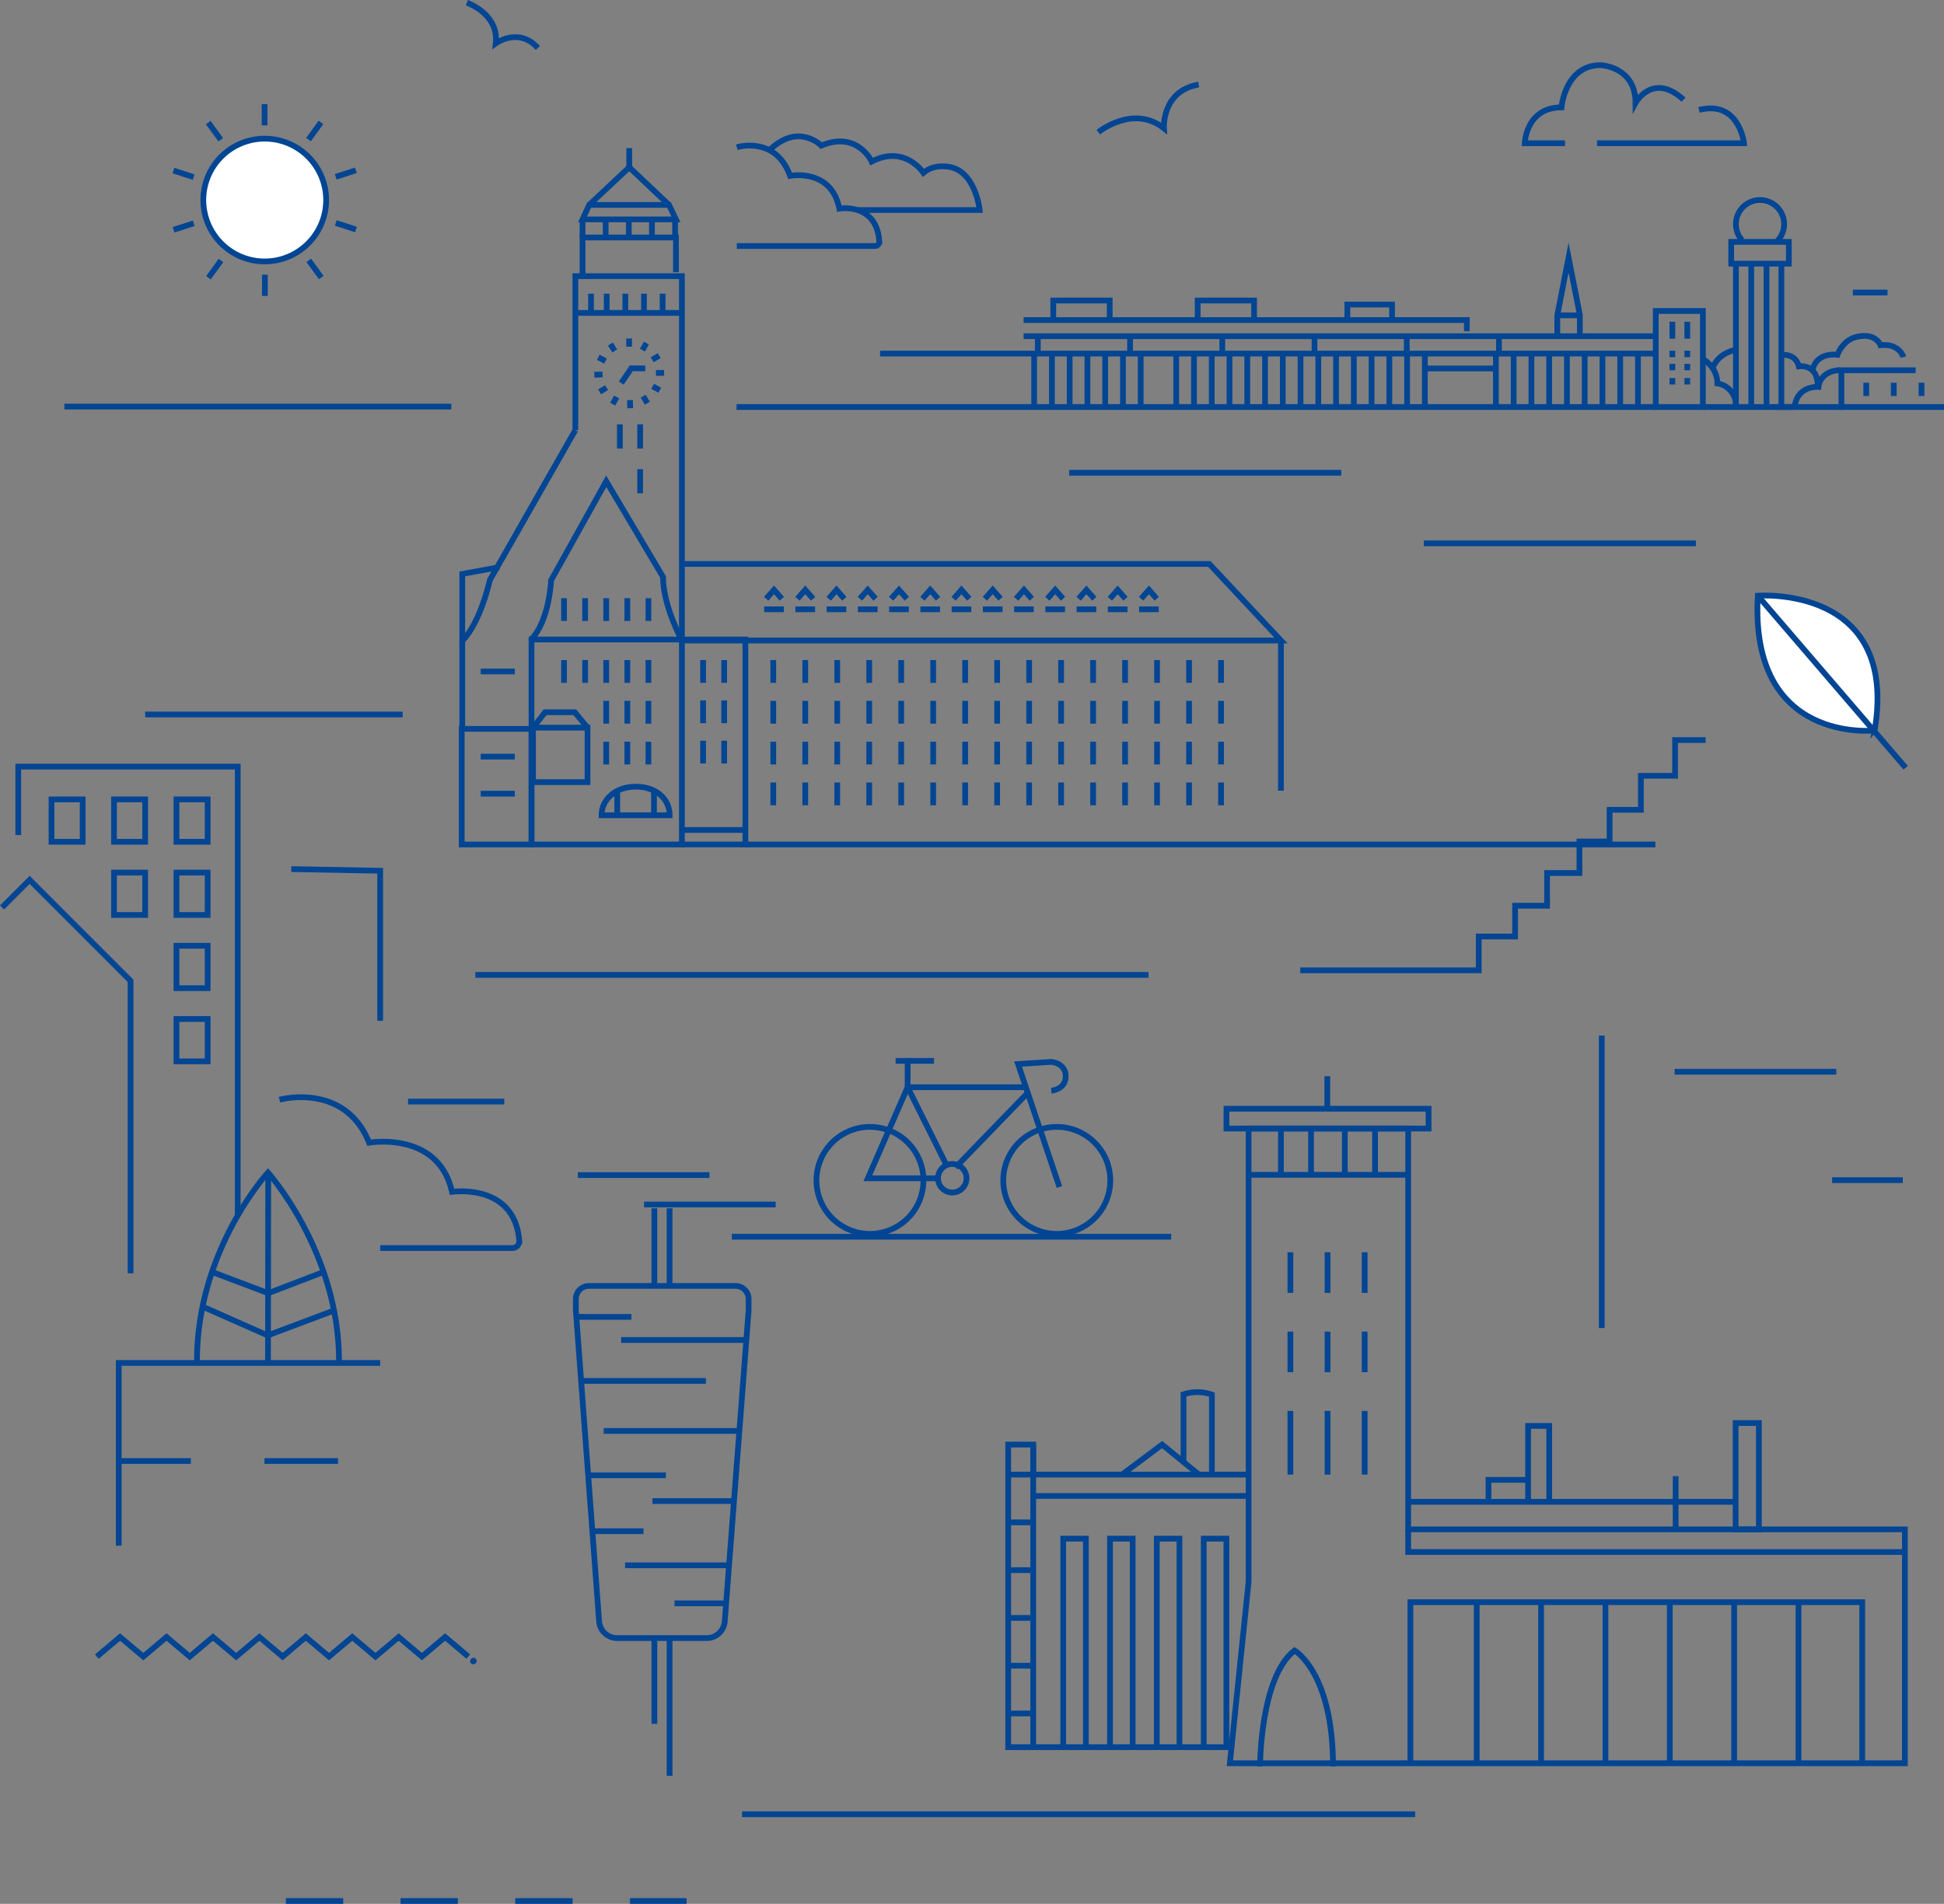 <svg xmlns="http://www.w3.org/2000/svg" width="677.676" height="663.801" viewBox="0 0 677.676 663.801"><rect x="0" y="0" width="677.676" height="663.801" fill="#808080" stroke="none"/><defs><style>.a,.b,.d{fill:none;}.a,.b,.c,.d{stroke:#024593;stroke-miterlimit:10;stroke-width:2px;}.a{stroke-dasharray:19.992 19.992;}.c{fill:#fff;}.d{stroke-dasharray:25.663 25.663;}.e{fill:#024593;}</style></defs><g transform="translate(-253.991 2297.935)"><line class="a" x2="139.7" transform="translate(353.638 -1635.134)"/><line class="b" x2="234.633" transform="translate(419.724 -1958.026)"/><line class="b" x2="234.633" transform="translate(512.673 -1665.373)"/><line class="b" x2="153.162" transform="translate(509.107 -1866.732)"/><path class="c" d="M866.763-2090.233s49.233-3.944,40.732,46.971C907.495-2043.262,863.837-2038.266,866.763-2090.233Z"/><line class="b" x2="51.544" y2="59.985" transform="translate(866.763 -2090.233)"/><path class="b" d="M580.976-1887.113a4.977,4.977,0,0,0,4.963,4.974,4.99,4.99,0,0,0,4.984-4.974,4.982,4.982,0,0,0-4.984-4.981A4.969,4.969,0,0,0,580.976-1887.113Z"/><path class="b" d="M575.9-1886.373a18.636,18.636,0,0,1-18.64,18.641,18.646,18.646,0,0,1-18.651-18.641,18.653,18.653,0,0,1,18.651-18.658A18.643,18.643,0,0,1,575.9-1886.373Z"/><path class="b" d="M641.031-1886.373a18.644,18.644,0,0,1-18.646,18.641,18.648,18.648,0,0,1-18.654-18.641,18.655,18.655,0,0,1,18.654-18.658A18.65,18.65,0,0,1,641.031-1886.373Z"/><path class="b" d="M611.29-1918.865H570.385l-13.865,31.752h24.457"/><path class="b" d="M623.308-1884.078l-14.421-42.863,11.571-.757s5.028.362,5.028,5.027-5.028,5.028-5.028,5.028"/><path class="b" d="M570.385-1927.632v8.766l13.721,27.492"/><line class="b" x2="13.363" transform="translate(566.204 -1928.05)"/><line class="b" x1="25.049" y2="25.88" transform="translate(587.076 -1916.777)"/><line class="b" x2="45.888" transform="translate(478.505 -1877.971)"/><line class="b" x2="45.888" transform="translate(455.42 -1888.231)"/><line class="b" y2="101.984" transform="translate(812.356 -1936.869)"/><line class="b" x2="56.347" transform="translate(837.759 -1924.257)"/><line class="b" x2="24.635" transform="translate(892.669 -1886.462)"/><path class="b" d="M689.252-1783.8H614.166v-10.469h-8.717v105.5h77.473"/><path class="b" d="M744.884-1904.454H689.252v158.008l-6.527,63.289H918.033V-1764.7H744.884Z"/><rect class="b" width="70.464" height="6.907" transform="translate(681.534 -1911.361)"/><line class="b" y2="105.499" transform="translate(614.166 -1794.271)"/><path class="b" d="M744.884-1774.3H859.02v9.6h8.112v-37.083H859.02v27.482"/><path class="b" d="M786.681-1774.3v-26.477h7.371v26.477"/><line class="b" y2="18.541" transform="translate(838.115 -1783.241)"/><path class="b" d="M645.107-1783.8l13.991-10.469,12.837,10.469"/><path class="b" d="M666.562-1788.184v-23.592a15.334,15.334,0,0,1,9.892.089v27.885"/><path class="b" d="M673.61-1688.772v-72.692h7.9v72.692"/><path class="b" d="M657.25-1688.772v-72.692h7.9v72.692"/><path class="b" d="M640.937-1688.772v-72.692h7.9v72.692"/><path class="b" d="M624.625-1688.772v-72.692h7.9v72.692"/><path class="b" d="M693.239-1682.036s0-31.1,12.028-40.447c0,0,13.428,7.562,13.428,40.447"/><path class="b" d="M745.655-1683.158v-56.158H903.161v56.158"/><path class="b" d="M892.168-1683.158"/><path class="b" d="M892.168-1739.316"/><line class="b" y2="56.158" transform="translate(880.95 -1739.316)"/><path class="b" d="M869.733-1683.158"/><path class="b" d="M869.733-1739.316"/><line class="b" y2="56.158" transform="translate(858.515 -1739.316)"/><path class="b" d="M847.3-1683.158"/><path class="b" d="M847.3-1739.316"/><line class="b" y2="56.158" transform="translate(836.08 -1739.316)"/><path class="b" d="M824.862-1683.158"/><path class="b" d="M824.862-1739.316"/><line class="b" y2="56.158" transform="translate(813.644 -1739.316)"/><path class="b" d="M802.427-1683.158"/><path class="b" d="M802.427-1739.316"/><line class="b" y2="56.158" transform="translate(791.209 -1739.316)"/><path class="b" d="M779.991-1683.158"/><path class="b" d="M779.991-1739.316"/><line class="b" y2="56.158" transform="translate(768.774 -1739.316)"/><path class="b" d="M757.556-1683.158"/><path class="b" d="M757.556-1739.316"/><line class="b" y2="22.201" transform="translate(703.823 -1806.003)"/><line class="b" y2="22.201" transform="translate(716.766 -1806.003)"/><line class="b" y2="22.201" transform="translate(729.709 -1806.003)"/><line class="b" y2="14.163" transform="translate(703.823 -1833.66)"/><line class="b" y2="14.163" transform="translate(716.766 -1833.66)"/><line class="b" y2="14.163" transform="translate(729.709 -1833.66)"/><line class="b" y2="14.163" transform="translate(703.823 -1861.318)"/><line class="b" y2="14.163" transform="translate(716.766 -1861.318)"/><line class="b" y2="14.163" transform="translate(729.709 -1861.318)"/><line class="b" x2="55.632" transform="translate(689.252 -1888.322)"/><line class="b" y2="16.133" transform="translate(700.515 -1904.454)"/><line class="b" y2="16.133" transform="translate(711.021 -1904.454)"/><line class="b" y2="16.133" transform="translate(722.786 -1904.454)"/><line class="b" y2="16.133" transform="translate(733.335 -1904.454)"/><line class="b" y1="11.321" transform="translate(716.688 -1922.682)"/><path class="b" d="M786.681-1781.958h-13.8v7.657"/><line class="b" x1="8.717" transform="translate(605.449 -1783.802)"/><path class="b" d="M614.166-1769.226"/><line class="b" x1="8.717" transform="translate(605.449 -1767.145)"/><path class="b" d="M614.166-1752.569"/><line class="b" x1="8.717" transform="translate(605.449 -1750.488)"/><path class="b" d="M614.166-1735.912"/><line class="b" x1="8.717" transform="translate(605.449 -1733.83)"/><path class="b" d="M614.166-1719.254"/><line class="b" x1="8.717" transform="translate(605.449 -1717.173)"/><path class="b" d="M614.166-1702.6"/><line class="b" x1="8.717" transform="translate(605.449 -1700.516)"/><path class="b" d="M614.166-1685.94"/><path class="b" d="M744.884-1764.7v7.891H918.033"/><line class="b" x2="75.087" transform="translate(614.166 -1776.351)"/><rect class="b" width="24.327" height="40.309" transform="translate(414.946 -2043.807)"/><rect class="b" width="52.422" height="71.469" transform="translate(439.272 -2074.966)"/><path class="b" d="M491.695-2074.966h22.134v71.469H491.695"/><path class="b" d="M491.53-2074.966s-6.407-11.9-6.407-21.8l-19.8-33.367L446.1-2095.6s-.582,14.23-6.989,20.637"/><path class="b" d="M454.555-2147.959l-29.811,52.282s-3.2,14.776-9.606,21.183v30.687"/><rect class="b" width="19.006" height="19.006" transform="translate(439.796 -2044.239)"/><line class="b" x1="6.856" transform="translate(520.38 -2085.5)"/><path class="b" d="M439.8-2044.239l4.187-5.357h10.385l4.434,5.357"/><path class="b" d="M428-2100.178l-12.866,2.349v23.336"/><line class="b" y2="8.416" transform="translate(470.077 -2149.975)"/><line class="b" y2="8.416" transform="translate(477.147 -2149.975)"/><line class="b" y2="8.416" transform="translate(477.147 -2134.343)"/><line class="b" y2="7.936" transform="translate(450.614 -2089.374)"/><line class="b" y2="7.936" transform="translate(457.966 -2089.374)"/><line class="b" y2="7.936" transform="translate(465.319 -2089.374)"/><line class="b" y2="7.936" transform="translate(472.671 -2089.374)"/><line class="b" y2="7.936" transform="translate(480.024 -2089.374)"/><line class="b" y2="7.936" transform="translate(450.614 -2067.795)"/><line class="b" y2="7.936" transform="translate(457.966 -2067.795)"/><line class="b" y2="7.936" transform="translate(465.319 -2067.795)"/><line class="b" y2="7.936" transform="translate(472.671 -2067.795)"/><line class="b" y2="7.936" transform="translate(480.024 -2067.795)"/><line class="b" y2="7.936" transform="translate(499.085 -2067.795)"/><line class="b" y2="7.936" transform="translate(506.438 -2067.795)"/><line class="b" y2="7.936" transform="translate(523.55 -2067.795)"/><line class="b" y2="7.936" transform="translate(534.7 -2067.795)"/><line class="b" y2="7.936" transform="translate(545.85 -2067.795)"/><line class="b" y2="7.936" transform="translate(556.999 -2067.795)"/><line class="b" y2="7.936" transform="translate(568.149 -2067.795)"/><line class="b" y2="7.936" transform="translate(579.299 -2067.795)"/><line class="b" y2="7.936" transform="translate(590.449 -2067.795)"/><line class="b" y2="7.936" transform="translate(601.598 -2067.795)"/><line class="b" y2="7.936" transform="translate(612.748 -2067.795)"/><line class="b" y2="7.936" transform="translate(623.898 -2067.795)"/><line class="b" y2="7.936" transform="translate(635.048 -2067.795)"/><line class="b" y2="7.936" transform="translate(646.198 -2067.795)"/><line class="b" y2="7.936" transform="translate(657.347 -2067.795)"/><line class="b" y2="7.936" transform="translate(668.497 -2067.795)"/><line class="b" y2="7.936" transform="translate(679.647 -2067.795)"/><line class="b" y2="7.936" transform="translate(523.55 -2053.564)"/><line class="b" y2="7.936" transform="translate(534.7 -2053.564)"/><line class="b" y2="7.936" transform="translate(545.85 -2053.564)"/><line class="b" y2="7.936" transform="translate(556.999 -2053.564)"/><line class="b" y2="7.936" transform="translate(568.149 -2053.564)"/><line class="b" y2="7.936" transform="translate(579.299 -2053.564)"/><line class="b" y2="7.936" transform="translate(590.449 -2053.564)"/><line class="b" y2="7.936" transform="translate(601.598 -2053.564)"/><line class="b" y2="7.936" transform="translate(612.748 -2053.564)"/><line class="b" y2="7.936" transform="translate(623.898 -2053.564)"/><line class="b" y2="7.936" transform="translate(635.048 -2053.564)"/><line class="b" y2="7.936" transform="translate(646.198 -2053.564)"/><line class="b" y2="7.936" transform="translate(657.347 -2053.564)"/><line class="b" y2="7.936" transform="translate(668.497 -2053.564)"/><line class="b" y2="7.936" transform="translate(679.647 -2053.564)"/><line class="b" y2="7.936" transform="translate(523.55 -2039.333)"/><line class="b" y2="7.936" transform="translate(534.7 -2039.333)"/><line class="b" y2="7.936" transform="translate(545.85 -2039.333)"/><line class="b" y2="7.936" transform="translate(556.999 -2039.333)"/><line class="b" y2="7.936" transform="translate(568.149 -2039.333)"/><line class="b" y2="7.936" transform="translate(579.299 -2039.333)"/><line class="b" y2="7.936" transform="translate(590.449 -2039.333)"/><line class="b" y2="7.936" transform="translate(601.598 -2039.333)"/><line class="b" y2="7.936" transform="translate(612.748 -2039.333)"/><line class="b" y2="7.936" transform="translate(623.898 -2039.333)"/><line class="b" y2="7.936" transform="translate(635.048 -2039.333)"/><line class="b" y2="7.936" transform="translate(646.198 -2039.333)"/><line class="b" y2="7.936" transform="translate(657.347 -2039.333)"/><line class="b" y2="7.936" transform="translate(668.497 -2039.333)"/><line class="b" y2="7.936" transform="translate(679.647 -2039.333)"/><line class="b" y2="7.936" transform="translate(523.55 -2025.102)"/><line class="b" y2="7.936" transform="translate(534.7 -2025.102)"/><line class="b" y2="7.936" transform="translate(545.85 -2025.102)"/><line class="b" y2="7.936" transform="translate(556.999 -2025.102)"/><line class="b" y2="7.936" transform="translate(568.149 -2025.102)"/><line class="b" y2="7.936" transform="translate(579.299 -2025.102)"/><line class="b" y2="7.936" transform="translate(590.449 -2025.102)"/><line class="b" y2="7.936" transform="translate(601.598 -2025.102)"/><line class="b" y2="7.936" transform="translate(612.748 -2025.102)"/><line class="b" y2="7.936" transform="translate(623.898 -2025.102)"/><line class="b" y2="7.936" transform="translate(635.048 -2025.102)"/><line class="b" y2="7.936" transform="translate(646.198 -2025.102)"/><line class="b" y2="7.936" transform="translate(657.347 -2025.102)"/><line class="b" y2="7.936" transform="translate(668.497 -2025.102)"/><line class="b" y2="7.936" transform="translate(679.647 -2025.102)"/><line class="b" y2="7.936" transform="translate(499.085 -2053.736)"/><line class="b" y2="7.936" transform="translate(506.438 -2053.736)"/><line class="b" y2="7.936" transform="translate(499.085 -2039.677)"/><line class="b" y2="7.936" transform="translate(506.438 -2039.677)"/><line class="b" y2="7.936" transform="translate(465.319 -2053.564)"/><line class="b" y2="7.936" transform="translate(472.671 -2053.564)"/><line class="b" y2="7.936" transform="translate(480.024 -2053.564)"/><line class="b" y2="7.936" transform="translate(465.319 -2039.333)"/><line class="b" y2="7.936" transform="translate(472.671 -2039.333)"/><line class="b" y2="7.936" transform="translate(480.024 -2039.333)"/><path class="b" d="M487.437-2013.681c0-5.507-4.479-9.971-11.871-9.971-7.025,0-11.872,4.464-11.872,9.971Z"/><line class="b" y2="8.494" transform="translate(469.159 -2022.175)"/><line class="b" y2="8.582" transform="translate(481.973 -2022.263)"/><path class="b" d="M491.695-2074.966V-2201.65h-37.14v53.691"/><line class="b" x2="37.14" transform="translate(454.555 -2188.836)"/><line class="b" y2="6.698" transform="translate(460.019 -2195.534)"/><line class="b" y2="6.698" transform="translate(465.483 -2195.534)"/><line class="b" y2="6.698" transform="translate(471.982 -2195.534)"/><line class="b" y2="6.698" transform="translate(478.481 -2195.534)"/><line class="b" y2="6.698" transform="translate(484.979 -2195.534)"/><line class="b" y2="2.837" transform="translate(473.299 -2179.904)"/><line class="b" x1="1.409" y2="2.462" transform="translate(477.933 -2178.321)"/><line class="b" x1="2.445" y2="1.438" transform="translate(481.355 -2173.946)"/><line class="b" x1="2.837" y2="0.034" transform="translate(482.661 -2167.934)"/><line class="b" x1="2.479" y1="1.379" transform="translate(481.507 -2163.252)"/><line class="b" x1="1.467" y1="2.428" transform="translate(478.197 -2159.791)"/><line class="b" x1="0.067" y1="2.836" transform="translate(473.606 -2158.43)"/><line class="b" y1="2.495" x2="1.35" transform="translate(467.595 -2159.528)"/><line class="b" y1="1.496" x2="2.41" transform="translate(463.033 -2162.797)"/><line class="b" y1="0.101" x2="2.835" transform="translate(461.193 -2167.372)"/><line class="b" x2="2.511" y2="1.32" transform="translate(462.56 -2173.366)"/><line class="b" x2="1.524" y2="2.393" transform="translate(466.774 -2177.978)"/><path class="b" d="M470.555-2164.378l3.487-5.137,4.889.034"/><path class="b" d="M457.065-2201.65v-13.485h32.561v12.105"/><path class="b" d="M487.2-2226.495l2.425,5.055H457.065l2.318-5.055Z"/><line class="b" y1="6.229" transform="translate(457.065 -2221.364)"/><line class="b" y1="6.229" transform="translate(465.129 -2221.364)"/><line class="b" y1="6.229" transform="translate(473.194 -2221.364)"/><line class="b" y1="6.229" transform="translate(481.259 -2221.364)"/><line class="b" y1="6.229" transform="translate(489.323 -2221.364)"/><path class="b" d="M459.383-2226.495l13.962-13.112,13.855,13.112"/><line class="b" y1="6.68" transform="translate(473.345 -2246.287)"/><path class="b" d="M491.695-2101.309H675.563l24.959,26.69H491.695"/><line class="b" y2="52.32" transform="translate(700.522 -2074.583)"/><line class="b" x2="317.224" transform="translate(513.828 -2003.498)"/><path class="b" d="M521.076-2089.172l2.732-3.1,2.732,3.1"/><line class="b" x1="6.856" transform="translate(531.272 -2085.5)"/><path class="b" d="M531.968-2089.172l2.732-3.1,2.732,3.1"/><line class="b" x1="6.856" transform="translate(542.163 -2085.5)"/><path class="b" d="M542.859-2089.172l2.732-3.1,2.732,3.1"/><line class="b" x1="6.856" transform="translate(553.054 -2085.5)"/><path class="b" d="M553.75-2089.172l2.732-3.1,2.732,3.1"/><line class="b" x1="6.856" transform="translate(563.946 -2085.5)"/><path class="b" d="M564.642-2089.172l2.732-3.1,2.732,3.1"/><line class="b" x1="6.856" transform="translate(574.837 -2085.5)"/><path class="b" d="M575.533-2089.172l2.732-3.1,2.732,3.1"/><line class="b" x1="6.856" transform="translate(585.728 -2085.5)"/><path class="b" d="M586.424-2089.172l2.732-3.1,2.732,3.1"/><line class="b" x1="6.856" transform="translate(596.62 -2085.5)"/><path class="b" d="M597.316-2089.172l2.732-3.1,2.732,3.1"/><line class="b" x1="6.856" transform="translate(607.511 -2085.5)"/><path class="b" d="M608.207-2089.172l2.732-3.1,2.732,3.1"/><line class="b" x1="6.856" transform="translate(618.402 -2085.5)"/><path class="b" d="M619.1-2089.172l2.732-3.1,2.732,3.1"/><line class="b" x1="6.856" transform="translate(629.294 -2085.5)"/><path class="b" d="M629.99-2089.172l2.732-3.1,2.732,3.1"/><line class="b" x1="6.856" transform="translate(640.185 -2085.5)"/><path class="b" d="M640.881-2089.172l2.732-3.1,2.732,3.1"/><line class="b" x1="6.856" transform="translate(651.076 -2085.5)"/><path class="b" d="M651.772-2089.172l2.732-3.1,2.732,3.1"/><line class="b" x2="22.134" transform="translate(491.695 -2008.554)"/><path class="b" d="M491.7-2013.35"/><path class="b" d="M421.571-2034.736"/><path class="b" d="M421.571-2034.736"/><line class="b" x1="11.876" transform="translate(421.571 -2034.128)"/><line class="b" x1="11.876" transform="translate(421.571 -2063.827)"/><line class="b" x1="11.876" transform="translate(421.571 -2021.212)"/><line class="b" x1="0.085" y2="63.961" transform="translate(347.414 -1887.45)"/><path class="b" d="M324.6-1842.366l22.7,10.043,23.129-8.7"/><path class="b" d="M327.9-1854.447l19.6,7.4,19.288-7.4"/><path class="b" d="M372.177-1823.489c-.01-37.89-24.771-65.641-24.771-65.641s-24.758,26.908-24.758,65.641"/><path class="b" d="M299.51-1853.973v-101.986l-35.185-35.2-9.626,9.634"/><path class="b" d="M336.864-1874.47v-156.175h-76.51v23.851"/><rect class="b" width="10.863" height="14.775" transform="translate(315.509 -2019.215)"/><rect class="b" width="10.864" height="14.775" transform="translate(293.732 -2019.215)"/><rect class="b" width="10.863" height="14.767" transform="translate(315.509 -1993.689)"/><rect class="b" width="10.863" height="14.775" transform="translate(315.509 -1968.176)"/><rect class="b" width="10.863" height="14.763" transform="translate(315.509 -1942.647)"/><rect class="b" width="10.864" height="14.767" transform="translate(293.732 -1993.689)"/><rect class="b" width="10.86" height="14.775" transform="translate(271.953 -2019.215)"/><path class="b" d="M295.381-1759.012v-63.711h91.145"/><line class="d" x2="92.745" transform="translate(294.858 -1788.532)"/><path class="b" d="M417.238-1720.339l-8.089-6.829-8.091,6.829-8.093-6.829-8.091,6.829-8.092-6.829-8.093,6.829-8.094-6.829-8.092,6.829-8.091-6.829-8.091,6.829-8.092-6.829-8.094,6.829-8.1-6.829-8.094,6.829-8.1-6.829-8.1,6.829"/><path class="e" d="M417.9-1718.694a1.1,1.1,0,0,1,.061-.43,1.037,1.037,0,0,1,.22-.4.971.971,0,0,1,.347-.272.976.976,0,0,1,.4-.119,1.054,1.054,0,0,1,.432.03,1.155,1.155,0,0,1,.392.217,1.174,1.174,0,0,1,.28.35,1.037,1.037,0,0,1,.1.423,1.209,1.209,0,0,1-.037.426,1.123,1.123,0,0,1-.212.386,1.2,1.2,0,0,1-.355.285,1.339,1.339,0,0,1-.425.122,1.085,1.085,0,0,1-.428-.039,1.119,1.119,0,0,1-.393-.215,1.092,1.092,0,0,1-.278-.352A1.1,1.1,0,0,1,417.9-1718.694Z"/><path class="b" d="M351.427-1914.507s22.707-6.281,31.251,14.991c0,0,24.11-4.264,28.883,17.137,0,0,21.746-3.272,23.445,16.994a2.406,2.406,0,0,1-2.4,2.59H386.526"/><path class="b" d="M514.954-1840.955l-8.317,108.341a6.3,6.3,0,0,1-6.277,5.813H469.12a6.3,6.3,0,0,1-6.278-5.826l-8.108-108.329v-4.056a4.573,4.573,0,0,1,4.573-4.573h51.074a4.573,4.573,0,0,1,4.573,4.573Z"/><line class="b" y2="29.9" transform="translate(482.11 -1726.8)"/><line class="b" y2="48.034" transform="translate(487.411 -1726.8)"/><line class="b" y2="27.064" transform="translate(482.11 -1876.648)"/><line class="b" y2="27.064" transform="translate(487.411 -1876.648)"/><line class="b" x2="19.375" transform="translate(454.734 -1838.792)"/><line class="b" x2="43.558" transform="translate(470.521 -1830.734)"/><line class="b" x2="47.685" transform="translate(464.421 -1799.025)"/><line class="b" x2="43.558" transform="translate(456.528 -1816.465)"/><line class="b" x2="26.918" transform="translate(459.204 -1783.564)"/><line class="b" x2="28.695" transform="translate(481.421 -1774.571)"/><line class="b" x2="17.811" transform="translate(460.496 -1764.067)"/><line class="b" x2="17.811" transform="translate(489.13 -1738.915)"/><line class="b" x2="36.423" transform="translate(471.889 -1752.176)"/><path class="b" d="M355.541-1994.91l30.984.569v52.329"/><line class="b" x1="33.547" transform="translate(396.237 -1913.859)"/><line class="b" x2="94.86" transform="translate(626.695 -2133.108)"/><line class="b" x2="94.86" transform="translate(750.314 -2108.497)"/><line class="b" x2="89.756" transform="translate(304.595 -2048.823)"/><line class="b" x2="134.886" transform="translate(276.438 -2156.177)"/><line class="c" y2="7.392" transform="translate(346.326 -2202.159)"/><line class="c" x2="4.351" y2="5.992" transform="translate(361.619 -2207.166)"/><line class="c" x2="7.036" y2="2.282" transform="translate(371.042 -2220.194)"/><line class="c" y1="2.281" x2="7.031" transform="translate(371.015 -2238.561)"/><line class="c" y1="5.978" x2="4.337" transform="translate(361.537 -2255.255)"/><line class="c" y1="7.405" transform="translate(346.224 -2261.615)"/><line class="c" x1="4.35" y1="5.984" transform="translate(326.588 -2255.197)"/><line class="c" x1="7.032" y1="2.289" transform="translate(314.471 -2238.465)"/><line class="c" x1="7.029" y2="2.285" transform="translate(314.51 -2220.101)"/><path class="c" d="M328.955-2240.773a21.413,21.413,0,0,1,29.9-4.733,21.391,21.391,0,0,1,4.736,29.9,21.411,21.411,0,0,1-29.9,4.739A21.416,21.416,0,0,1,328.955-2240.773Z"/><line class="c" x1="4.346" y2="5.993" transform="translate(326.671 -2207.109)"/><path class="b" d="M920.985-2155.186"/><path class="b" d="M909.94-2155.186"/><path class="b" d="M898.9-2155.186"/><path class="b" d="M887.85-2155.186"/><path class="b" d="M876.8-2155.186"/><path class="b" d="M865.76-2155.186"/><path class="b" d="M854.715-2155.186"/><path class="b" d="M784.123-2156.556"/><rect class="b" width="20.094" height="7.596" transform="translate(857.485 -2213.607)"/><path class="b" d="M860.95-2213.607"/><path class="b" d="M861.249-2214.2a8.376,8.376,0,0,1-2.123-5.585,8.406,8.406,0,0,1,8.406-8.407,8.406,8.406,0,0,1,8.406,8.407,8.375,8.375,0,0,1-2.328,5.807"/><line class="b" y1="50.386" transform="translate(859.126 -2206.01)"/><line class="b" y2="50.386" transform="translate(864.477 -2206.031)"/><line class="b" y1="50.386" transform="translate(874.973 -2206.01)"/><line class="b" y2="50.386" transform="translate(869.794 -2206.01)"/><rect class="b" width="16.431" height="33.479" transform="translate(831.187 -2189.506)"/><line class="b" x1="220.369" transform="translate(610.818 -2180.722)"/><line class="b" x1="270.4" transform="translate(560.787 -2174.652)"/><line class="b" x1="320.432" transform="translate(510.755 -2156.027)"/><path class="b" d="M621.163-2186.02v-7.136h19.668v7.136"/><path class="b" d="M671.5-2186.02v-7.136h19.669v7.136"/><path class="b" d="M723.677-2186.02v-5.731h15.58v5.731"/><path class="b" d="M610.818-2186.341h154.51v3.89"/><path class="b" d="M921.785-2168.847H895.906v12.82h35.762"/><line class="b" y2="6.166" transform="translate(776.528 -2180.818)"/><line class="b" y2="6.166" transform="translate(744.379 -2180.818)"/><line class="b" y2="6.166" transform="translate(712.23 -2180.818)"/><line class="b" y2="6.166" transform="translate(680.08 -2180.818)"/><line class="b" y2="6.166" transform="translate(647.931 -2180.818)"/><line class="b" y2="6.166" transform="translate(615.781 -2180.818)"/><line class="b" y2="18.625" transform="translate(824.984 -2174.652)"/><line class="b" y2="18.625" transform="translate(818.793 -2174.652)"/><line class="b" y2="18.625" transform="translate(812.602 -2174.652)"/><line class="b" y2="18.625" transform="translate(806.411 -2174.652)"/><line class="b" y2="18.625" transform="translate(800.22 -2174.652)"/><line class="b" y2="18.625" transform="translate(794.03 -2174.652)"/><line class="b" y2="18.625" transform="translate(787.839 -2174.652)"/><line class="b" y2="18.625" transform="translate(781.648 -2174.652)"/><line class="b" y2="18.625" transform="translate(775.457 -2174.652)"/><line class="b" y2="18.625" transform="translate(750.693 -2174.652)"/><line class="b" y2="18.625" transform="translate(744.503 -2174.652)"/><line class="b" y2="18.625" transform="translate(738.312 -2174.652)"/><line class="b" y2="18.625" transform="translate(732.121 -2174.652)"/><line class="b" y2="18.625" transform="translate(725.93 -2174.652)"/><line class="b" y2="18.625" transform="translate(719.739 -2174.652)"/><line class="b" y2="18.625" transform="translate(713.548 -2174.652)"/><line class="b" y2="18.625" transform="translate(707.357 -2174.652)"/><line class="b" y2="18.625" transform="translate(701.166 -2174.652)"/><line class="b" y2="18.625" transform="translate(694.975 -2174.652)"/><line class="b" y2="18.625" transform="translate(688.785 -2174.652)"/><line class="b" y2="18.625" transform="translate(682.594 -2174.652)"/><line class="b" y2="18.625" transform="translate(676.403 -2174.652)"/><line class="b" y2="18.625" transform="translate(670.212 -2174.652)"/><line class="b" y2="18.625" transform="translate(664.021 -2174.652)"/><line class="b" y2="18.625" transform="translate(651.639 -2174.652)"/><line class="b" y2="18.625" transform="translate(645.448 -2174.652)"/><line class="b" y2="18.625" transform="translate(639.257 -2174.652)"/><line class="b" y2="18.625" transform="translate(633.067 -2174.652)"/><line class="b" y2="18.625" transform="translate(626.876 -2174.652)"/><line class="b" y2="18.625" transform="translate(620.685 -2174.652)"/><line class="b" y2="18.625" transform="translate(614.494 -2174.652)"/><path class="b" d="M874.973-2174.207s4.993-.662,6.093,4.006c0,0,6.585-1.1,6.585,6.8"/><path class="b" d="M895.369-2168.847c-4.156,0-7.153,2.582-7.445,5.8,0,0-7.985-.619-8.375,7.773"/><path class="b" d="M847.618-2172.767s5.032,2.738,5.032,8.5a7.668,7.668,0,0,1,6.476,7.885"/><path class="b" d="M851.009-2169.559s1.454-5.093,8.117-6.413"/><line class="b" x2="31.658" transform="translate(847.618 -2156.027)"/><line class="b" x1="23.598" transform="translate(873.286 -2156.027)"/><path class="b" d="M910.082-2164.27"/><line class="b" y2="5.9" transform="translate(836.979 -2185.753)"/><line class="b" y2="5.9" transform="translate(842.178 -2185.753)"/><line class="b" y2="2.227" transform="translate(842.178 -2175.653)"/><line class="b" y2="2.227" transform="translate(836.979 -2175.653)"/><line class="b" y2="2.227" transform="translate(842.178 -2171.074)"/><line class="b" y2="2.227" transform="translate(836.979 -2171.074)"/><line class="b" y2="2.227" transform="translate(842.178 -2166.117)"/><line class="b" y2="2.227" transform="translate(836.979 -2166.117)"/><path class="b" d="M796.861-2180.722v-7.269l3.929-20.115,3.928,19.932v7.357"/><line class="b" x2="7.857" transform="translate(796.861 -2187.991)"/><line class="b" x2="24.764" transform="translate(750.693 -2169.469)"/><line class="b" y1="4.625" transform="translate(904.561 -2164.499)"/><line class="b" y1="4.625" transform="translate(914.153 -2164.499)"/><line class="b" y1="4.625" transform="translate(923.828 -2164.499)"/><path class="b" d="M917.518-2173.426s-1.356-4.886-7.992-4.159c0,0-1.6-4.572-8.507-2.846-4.766,1.192-6.512,6.191-6.512,6.191s-7.3-1.16-8.713,5.421"/><line class="b" x2="12.092" transform="translate(899.888 -2195.944)"/><path class="b" d="M707.256-1959.614h62.219v-11.8h12.681v-10.737H793.3v-11.4h11.289v-10.987H815.1v-11.048H826v-11.857H837.92V-2039.9h10.644"/><path class="b" d="M799.557-2248H785.511s.411-12.5,12.807-12.5c0,0,1.239-14.723,13.634-14.723,0,0,12.19.443,12.19,13.164,0,0,5.989-10.93,16.738-1.121"/><path class="b" d="M810.716-2248h51.232s-1.65-15.177-15.7-11.6"/><path class="b" d="M416.738-2296.988s11.218,3.8,10.081,14.156c0,0,8-5.817,14.679,1.638"/><path class="b" d="M636.86-2251.851s12.116-9.87,22.882-1.347c0,0-.9-13.011,12.112-15.256"/><path class="b" d="M552.841-2224.709H595.5s-1.407-13.765-10.9-15.1c-4.119-.581-6.892.6-8.712,2.12,0,0-6.41-9.909-18.039-3.925,0,0-4.894-10.821-17.572-5.561,0,0-7.983-8.213-18.05,1.611"/><path class="b" d="M510.849-2246.6s13.492-4.183,18.569,9.985c0,0,14.326-2.84,17.162,11.413,0,0,12.921-2.179,13.93,11.319a1.537,1.537,0,0,1-1.429,1.725H510.849"/></g></svg>
